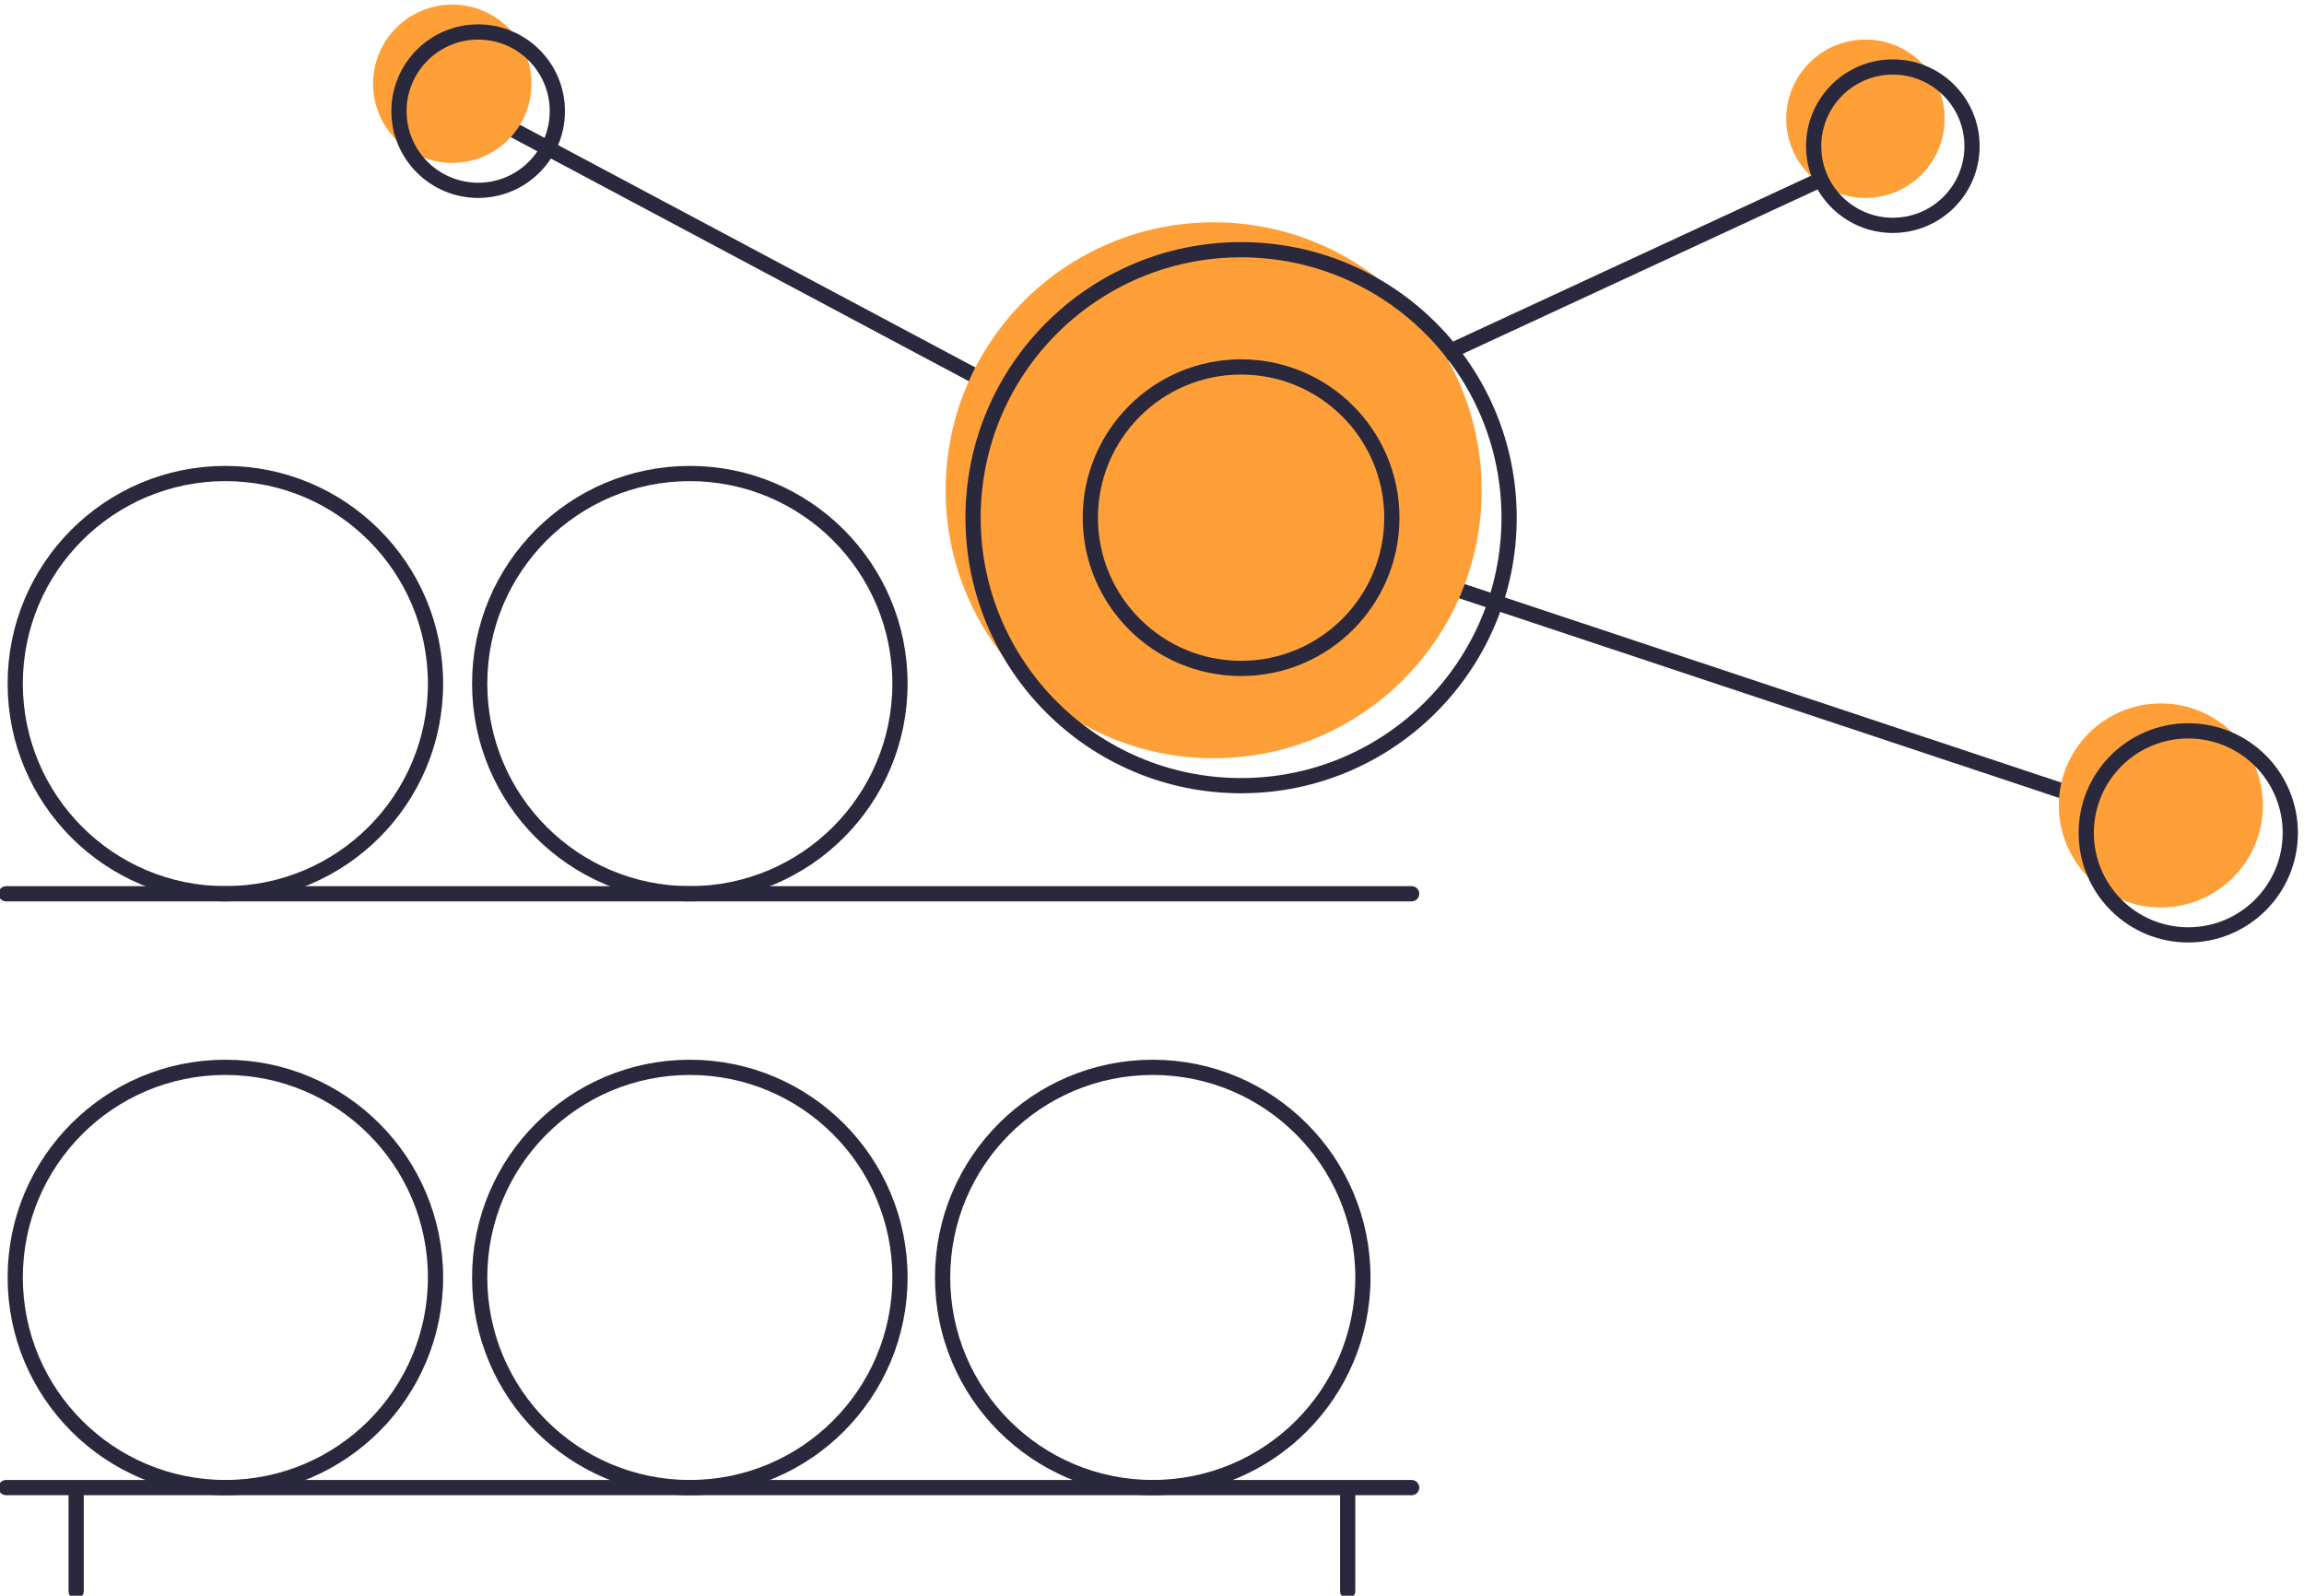 <?xml version="1.0" encoding="UTF-8"?>
<!-- Generator: Adobe Illustrator 27.1.1, SVG Export Plug-In . SVG Version: 6.00 Build 0)  -->
<svg xmlns="http://www.w3.org/2000/svg" xmlns:xlink="http://www.w3.org/1999/xlink" version="1.1" id="Layer_1" x="0px" y="0px" viewBox="0 0 151.3 104.8" style="enable-background:new 0 0 151.3 104.8;" xml:space="preserve">
<style type="text/css">
	.st0{fill:none;stroke:#2A283C;stroke-linecap:round;stroke-linejoin:round;stroke-miterlimit:10;}
	.st1{fill:#FF9F37;}
</style>
<g id="ICONS">
	<g>
		<line class="st0" x1="31.4" y1="7.3" x2="81.5" y2="34"></line>
		<line class="st0" x1="143.7" y1="54.7" x2="81.5" y2="34"></line>
		<line class="st0" x1="124.3" y1="9.6" x2="79.2" y2="30.5"></line>
		<circle class="st1" cx="141.9" cy="52.9" r="6.7"></circle>
		<circle class="st1" cx="122.5" cy="7.8" r="5.2"></circle>
		<circle class="st1" cx="29.7" cy="5.5" r="5.2"></circle>
		<circle class="st1" cx="79.7" cy="32.2" r="17.6"></circle>
		<circle class="st0" cx="81.5" cy="34" r="17.6"></circle>
		<circle class="st0" cx="81.5" cy="34" r="9.9"></circle>
		<circle class="st0" cx="75.7" cy="83.9" r="13.8"></circle>
		<circle class="st0" cx="14.8" cy="83.9" r="13.8"></circle>
		<circle class="st0" cx="45.3" cy="83.9" r="13.8"></circle>
		<circle class="st0" cx="14.8" cy="44.9" r="13.8"></circle>
		<circle class="st0" cx="45.3" cy="44.9" r="13.8"></circle>
		<line class="st0" x1="0.4" y1="97.7" x2="92.7" y2="97.7"></line>
		<line class="st0" x1="88.5" y1="97.8" x2="88.5" y2="104.5"></line>
		<line class="st0" x1="5" y1="97.8" x2="5" y2="104.5"></line>
		<line class="st0" x1="0.4" y1="58.7" x2="92.7" y2="58.7"></line>
		<circle class="st0" cx="143.7" cy="54.7" r="6.7"></circle>
		<circle class="st0" cx="124.3" cy="9.6" r="5.2"></circle>
		<circle class="st0" cx="31.4" cy="7.3" r="5.2"></circle>
	</g>
</g>
</svg>
